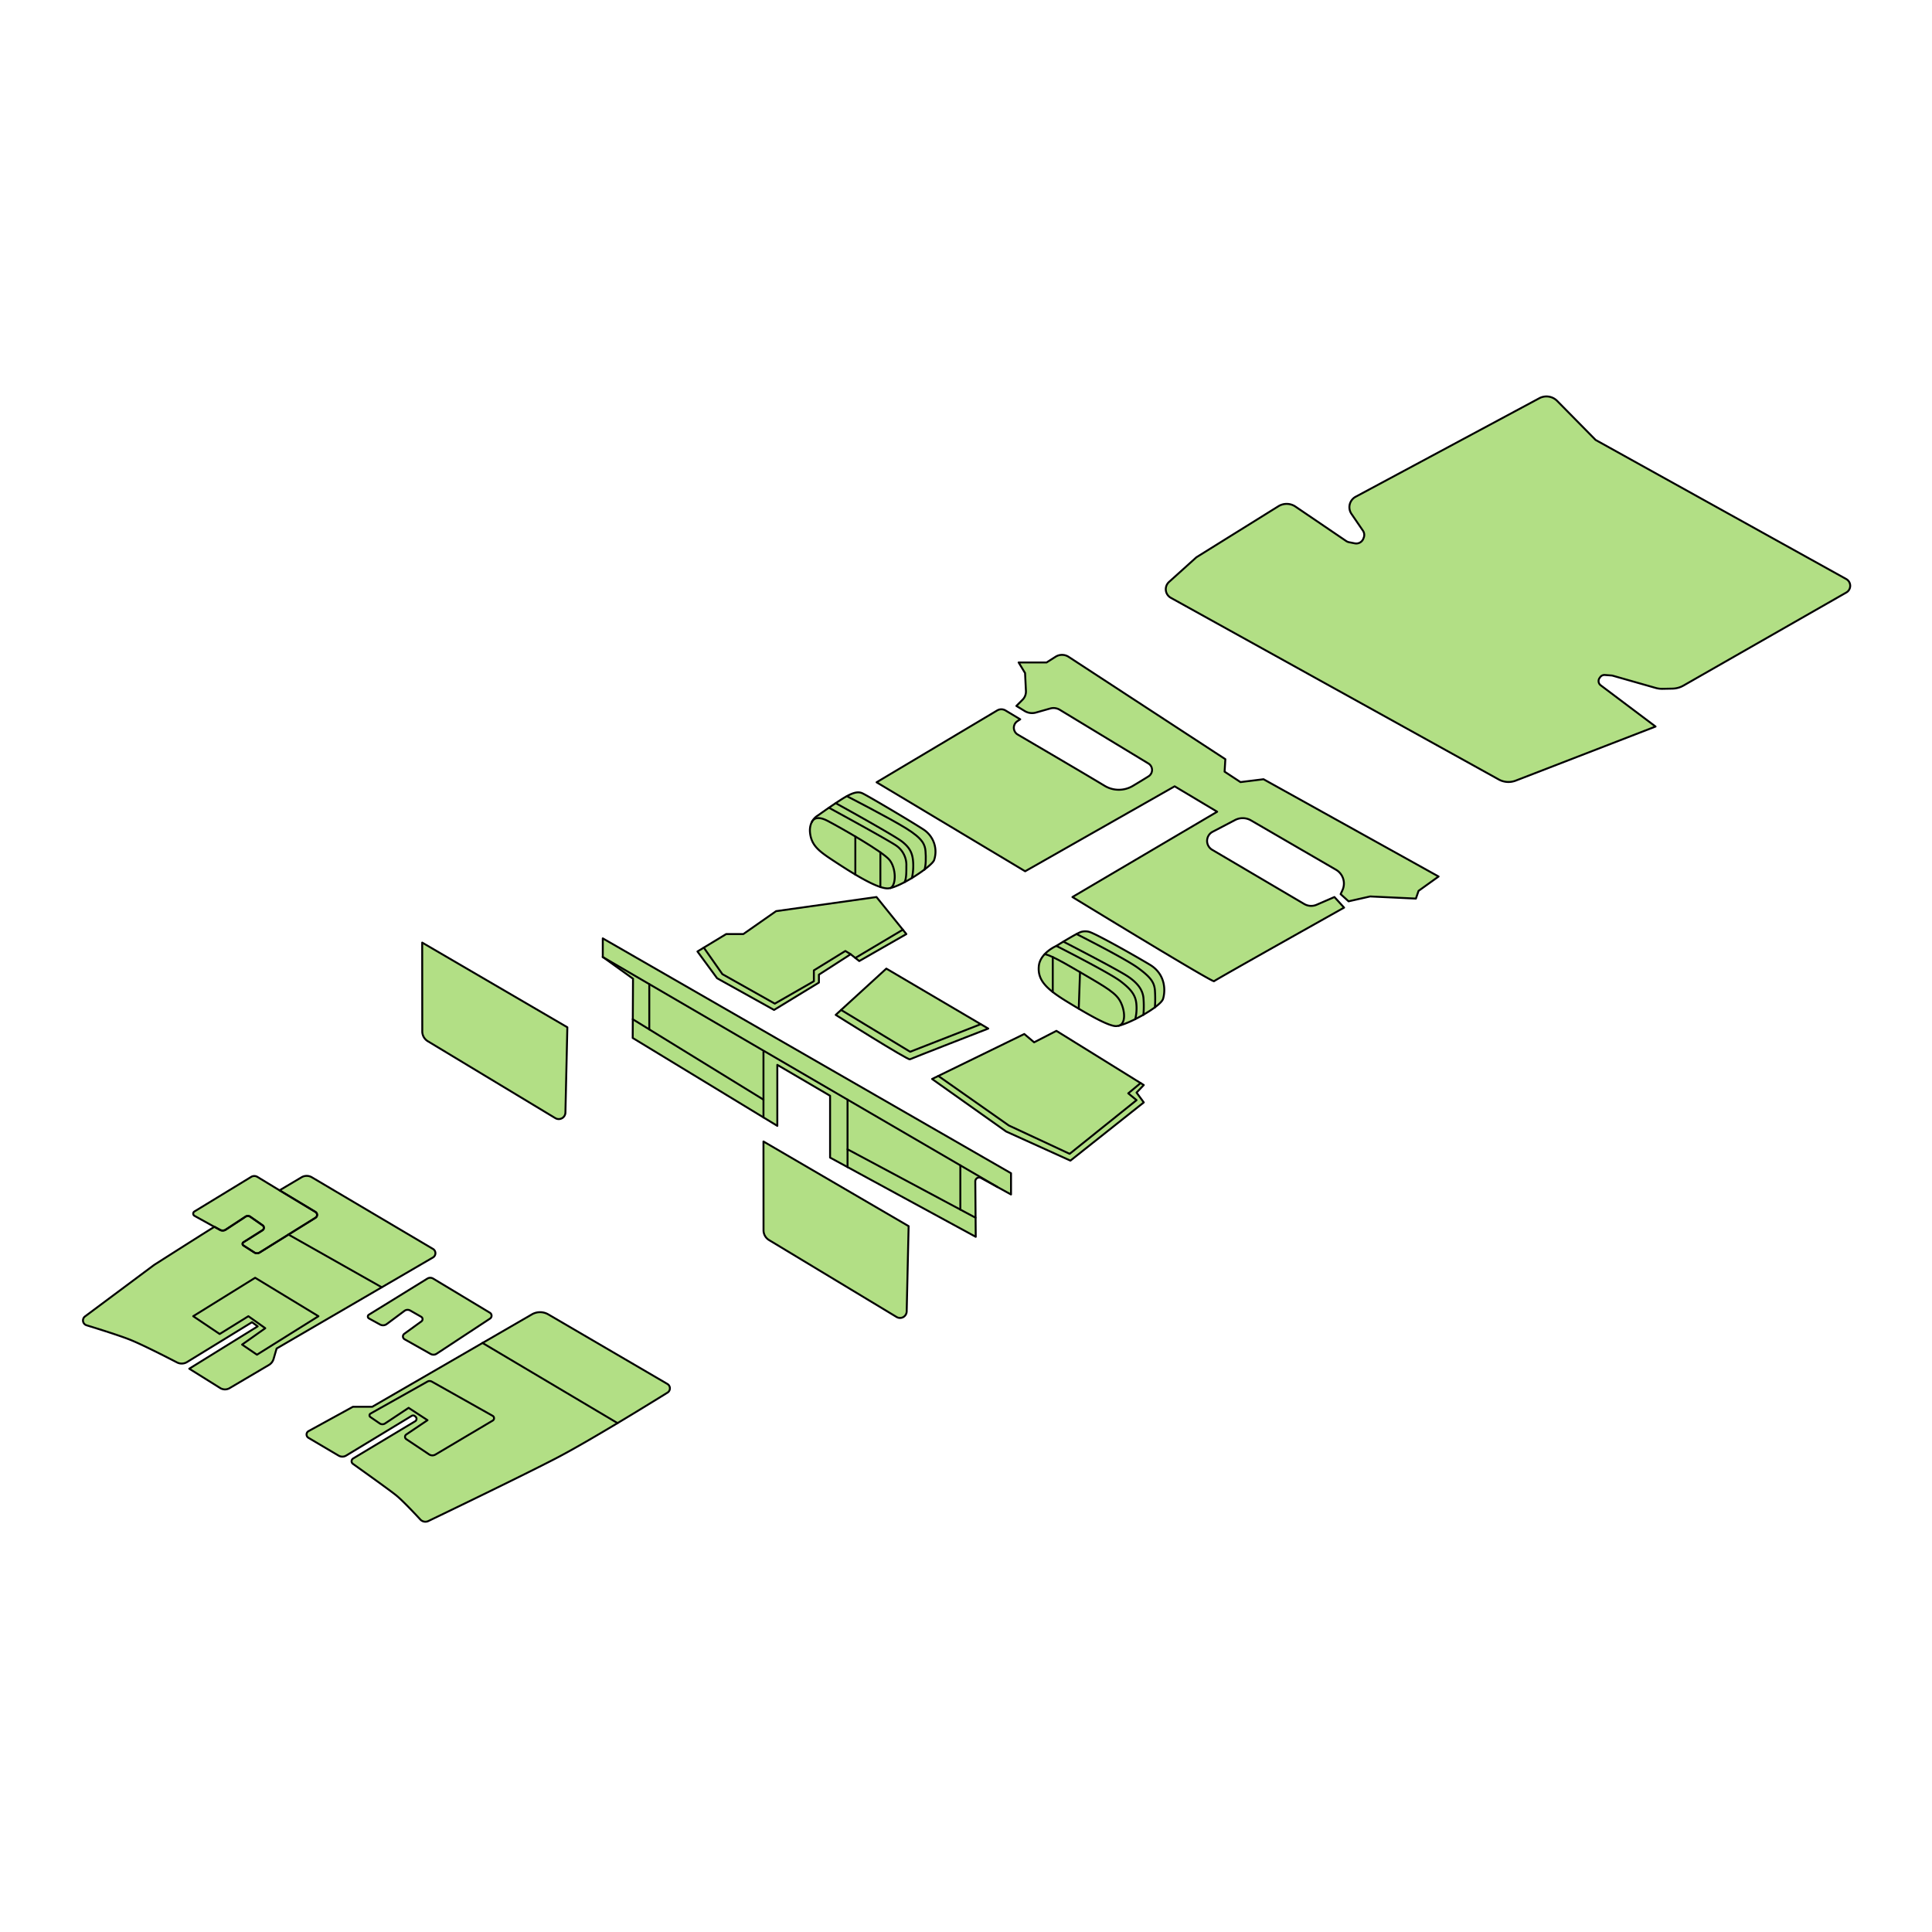 <svg viewBox="0 0 1000 1000" xmlns="http://www.w3.org/2000/svg"><defs><style>.cls-1{fill:#b2df85;}.cls-2{fill:none;stroke:#000;stroke-linecap:round;stroke-linejoin:round;}</style></defs><g id="A3"><path d="M661.75,262l-42.49,26.44-14.17,12.77a5.08,5.08,0,0,0,.94,8.22l169.67,94a10.39,10.39,0,0,0,8.81.63l72.4-28-28.4-21.36a2.72,2.72,0,0,1-.58-3.76l.31-.43a2.72,2.72,0,0,1,2.42-1.14l3.48.26a2.54,2.54,0,0,1,.54.09L857,356.08a12.19,12.19,0,0,0,3.5.45l5.13-.1a12,12,0,0,0,5.73-1.58l84.24-48.14a4,4,0,0,0,0-7l-129.72-72L806,207.53a7.8,7.8,0,0,0-9.24-1.41l-95.08,51a6.14,6.14,0,0,0-2.17,8.86l5.94,8.69a3.92,3.92,0,0,1,.41,3.65l-.2.51a3.92,3.92,0,0,1-4.4,2.41l-3-.59a4,4,0,0,1-1.46-.6l-26.21-17.79A8.1,8.1,0,0,0,661.75,262Z" class="cls-1"></path><path d="M555.09,464.3s72.52,44.35,73.3,43.57,67.31-38.09,67.31-38.09l-5-5.48-9.22,4a7.08,7.08,0,0,1-6.41-.39l-47.66-28.07a5.33,5.33,0,0,1,.23-9.31l11.6-6.07a8.54,8.54,0,0,1,8.26.17l44,25.54a8.26,8.26,0,0,1,3.33,10.63l-.92,2,4.11,3.72L709.2,464l23.67,1.11,1.37-4,10.37-7.43L654,403.33l-11.93,1.48-8.22-5.4.39-6.45-81.15-53a6.24,6.24,0,0,0-6.77,0l-4.62,2.93H527.24l3.33,5.48.45,9.27a6,6,0,0,1-1.75,4.55l-3.2,3.2,4.3,2.63a7.31,7.31,0,0,0,5.82.8l7.41-2.1a6.28,6.28,0,0,1,4.95.67l45.86,27.79a3.91,3.91,0,0,1,.05,6.66c-2.45,1.54-5.4,3.33-8.07,4.92a14.2,14.2,0,0,1-14.59,0c-11.62-7-34.5-20.38-45-26.54a4.09,4.09,0,0,1-.25-6.91l1.52-1-7.63-4.58a4.19,4.19,0,0,0-4.31,0l-62.41,37.18,76.9,46.06L608,407,630,420.15Z" class="cls-1"></path><path d="M423.48,422s-5,2.48-4.18,9.26,5.09,9.66,13.05,14.87,21.39,13.83,27.13,13.7,22.69-11.22,24-14.61A13.69,13.69,0,0,0,478,429.35c-7-4.57-29.35-17.74-31.7-18.78s-5.21-.4-11.08,3.39S423.48,422,423.48,422Z" class="cls-1"></path><path d="M563.7,482.3c3.65,1.05,23.08,12,31.43,17S603.22,513,602,517s-18.16,13.4-24,14.09c-3.66.43-14.61-5.87-25.3-12.39s-15.78-11.08-15-18.7c.7-6.82,9.06-10.39,9.06-10.39s10.94-6.83,13-7.31A7.9,7.9,0,0,1,563.7,482.3Z" class="cls-1"></path><polygon points="361 492.48 371.17 506.34 400.65 522.74 423.87 508.58 423.87 504.48 440.3 493.91 444.74 497.44 469.13 483.47 453.67 464.3 401.7 471.61 384.74 483.47 375.87 483.47 361 492.48" class="cls-1"></polygon><path d="M458.76,501.35l-26.2,23.95s37.4,23.53,38.4,23,40.56-15.91,40.56-15.91Z" class="cls-1"></path><polygon points="482.44 558.48 520.78 585.67 554.04 600.74 592.02 570.61 588.28 565.52 592.02 561.61 546.8 533.57 535.26 539.5 530.17 535.2 482.44 558.48" class="cls-1"></polygon><path d="M312,485.7l211.3,121.56v11l-15.58-8.56a2,2,0,0,0-2.91,1.74l.23,28.73-75.39-41v-32l-27.31-16v31.57l-74.85-45.49.16-30.66L312,495.34Z" class="cls-1"></path><path d="M395.17,590.83l75.13,43.82-1,44.14a3.45,3.45,0,0,1-5.23,2.88l-66-39.81a5.93,5.93,0,0,1-2.87-5.08Z" class="cls-1"></path><path d="M218.53,487.89l75.13,43.83-1,44.14a3.45,3.45,0,0,1-5.23,2.88l-66-39.81a5.92,5.92,0,0,1-2.86-5.08Z" class="cls-1"></path><path d="M253.6,682.53,226,700.69a3,3,0,0,1-3.11.11l-13.47-7.59a1.69,1.69,0,0,1-.16-2.84l8.87-6.43a1.42,1.42,0,0,0-.13-2.38l-5.66-3.23a2.75,2.75,0,0,0-3,.18l-9.17,6.83a3.2,3.2,0,0,1-3.45.24l-5.77-3.17a1.12,1.12,0,0,1,0-1.94l30.25-18.67a2.88,2.88,0,0,1,3,0l29.42,17.7A1.8,1.8,0,0,1,253.6,682.53Z" class="cls-1"></path><path d="M182.8,754.9a1.67,1.67,0,0,0-.11,2.8c5.21,3.71,18.63,13.31,22.18,16.13,3.27,2.6,9.6,9.32,12.69,12.66a3.56,3.56,0,0,0,4.18.79c10-4.8,48.58-23.41,66.22-32.56,16.64-8.65,47-27.37,57.54-33.9a2.62,2.62,0,0,0-.06-4.49l-61.65-36a8.44,8.44,0,0,0-8.5,0l-82.62,47.82h-10l-22.9,12.56a2,2,0,0,0-.05,3.54l15.48,9.14a3.85,3.85,0,0,0,4,0l33.87-20.53a1.46,1.46,0,0,1,1.75.17l.3.29a1.45,1.45,0,0,1-.23,2.32Z" class="cls-1"></path><path d="M191.82,731.64l29.43-16.54a2.32,2.32,0,0,1,2.23,0L255,732.83a1.43,1.43,0,0,1,0,2.48l-29.62,17.57a3.1,3.1,0,0,1-3.29-.09l-11.81-7.89a1.45,1.45,0,0,1,0-2.41l11-7.4-9.78-6.39-12.17,8.07a2.49,2.49,0,0,1-2.78,0l-4.83-3.31A1.06,1.06,0,0,1,191.82,731.64Z" class="cls-1"></path><path d="M163.28,630.31l-28.92,18a2.57,2.57,0,0,1-2.71,0l-5.7-3.66a1,1,0,0,1,0-1.64l9.92-6.19a1.52,1.52,0,0,0,.07-2.53l-6.45-4.5a2.14,2.14,0,0,0-2.41,0l-10.23,6.72a2.91,2.91,0,0,1-3,.11l-2.8-1.55-10.39-5.76a1.31,1.31,0,0,1,0-2.27L130,609.16a3.1,3.1,0,0,1,3.23,0l11.53,7,18.55,11.19A1.77,1.77,0,0,1,163.28,630.31Z" class="cls-1"></path><path d="M224.1,650.87,143.17,698l-1.56,5.38a5.33,5.33,0,0,1-2.43,3.13l-20.36,12a4.67,4.67,0,0,1-4.86-.07l-16-10,35.41-21.92-2.93-2.15L96.81,705a5.28,5.28,0,0,1-5.19.19c-5.58-2.88-18.55-9.51-24.75-11.93-5.43-2.12-15.88-5.4-22.07-7.3a2.61,2.61,0,0,1-.79-4.59l35.77-26.65s31-19.75,31.28-19.75l2.8,1.55a2.91,2.91,0,0,0,3-.11l10.23-6.72a2.14,2.14,0,0,1,2.41,0l6.45,4.5a1.52,1.52,0,0,1-.07,2.53L126,643a1,1,0,0,0,0,1.64l5.7,3.66a2.57,2.57,0,0,0,2.71,0l28.92-18a1.77,1.77,0,0,0,0-3L144.71,616.1h0l11.37-6.74a5.23,5.23,0,0,1,5.32,0l62.71,37.08A2.57,2.57,0,0,1,224.1,650.87Z" class="cls-1"></path><path d="M661.75,262l-42.49,26.44-14.17,12.77a5.08,5.08,0,0,0,.94,8.22l169.67,94a10.39,10.39,0,0,0,8.81.63l72.4-28-28.4-21.36a2.72,2.72,0,0,1-.58-3.76l.31-.43a2.72,2.72,0,0,1,2.42-1.14l3.48.26a2.54,2.54,0,0,1,.54.09L857,356.08a12.19,12.19,0,0,0,3.5.45l5.13-.1a12,12,0,0,0,5.73-1.58l84.24-48.14a4,4,0,0,0,0-7l-129.72-72L806,207.53a7.8,7.8,0,0,0-9.24-1.41l-95.08,51a6.14,6.14,0,0,0-2.17,8.86l5.94,8.69a3.92,3.92,0,0,1,.41,3.65l-.2.51a3.92,3.92,0,0,1-4.4,2.41l-3-.59a4,4,0,0,1-1.46-.6l-26.21-17.79A8.1,8.1,0,0,0,661.75,262Z" class="cls-2"></path><path d="M555.09,464.3s72.52,44.35,73.3,43.57,67.31-38.09,67.31-38.09l-5-5.48-9.22,4a7.08,7.08,0,0,1-6.41-.39l-47.66-28.07a5.33,5.33,0,0,1,.23-9.31l11.6-6.07a8.54,8.54,0,0,1,8.26.17l44,25.54a8.26,8.26,0,0,1,3.33,10.63l-.92,2,4.11,3.72L709.2,464l23.67,1.11,1.37-4,10.37-7.43L654,403.33l-11.93,1.48-8.22-5.4.39-6.45-81.15-53a6.24,6.24,0,0,0-6.77,0l-4.62,2.93H527.24l3.33,5.48.45,9.27a6,6,0,0,1-1.75,4.55l-3.2,3.2,4.3,2.63a7.31,7.31,0,0,0,5.82.8l7.41-2.1a6.28,6.28,0,0,1,4.95.67l45.86,27.79a3.91,3.91,0,0,1,.05,6.66c-2.45,1.54-5.4,3.33-8.07,4.92a14.2,14.2,0,0,1-14.59,0c-11.62-7-34.5-20.38-45-26.54a4.09,4.09,0,0,1-.25-6.91l1.52-1-7.63-4.58a4.19,4.19,0,0,0-4.31,0l-62.41,37.18,76.9,46.06L608,407,630,420.15Z" class="cls-2"></path><path d="M423.48,422s-5,2.48-4.18,9.26,5.09,9.66,13.05,14.87,21.39,13.83,27.13,13.7,22.69-11.22,24-14.61A13.69,13.69,0,0,0,478,429.35c-7-4.57-29.35-17.74-31.7-18.78s-5.21-.4-11.08,3.39S423.48,422,423.48,422Z" class="cls-2"></path><path d="M420.23,425.5s1.29-4.24,8.2-.59,28.57,15.92,32,20.22,3.55,12.76.54,14.53" class="cls-2"></path><path d="M429.06,418.09s30.29,16.48,34.85,19.61a12.15,12.15,0,0,1,5.22,10.56c0,2.87.06,6.5-.95,8.4" class="cls-2"></path><path d="M432.56,415.7s30.44,16.78,34.48,20,5.35,6.13,5.61,10.69a29.05,29.05,0,0,1-.64,8.06" class="cls-2"></path><path d="M438.33,412.09s22.19,11.39,30.8,16.74,9.65,8.47,9.91,11.74.24,7.35-.53,9.54" class="cls-2"></path><line y2="452.72" x2="442.72" y1="432.97" x1="442.72" class="cls-2"></line><line y2="459.15" x2="455.68" y1="441.19" x1="455.68" class="cls-2"></line><path d="M563.7,482.3c3.65,1.05,23.08,12,31.43,17S603.22,513,602,517s-18.16,13.4-24,14.09c-3.66.43-14.61-5.87-25.3-12.39s-15.78-11.08-15-18.7c.7-6.82,9.06-10.39,9.06-10.39s10.94-6.83,13-7.31A7.9,7.9,0,0,1,563.7,482.3Z" class="cls-2"></path><path d="M540.69,494s.93-1,14.92,7.2,20.54,11.64,23.48,15.85,4.3,12.54,0,13.9" class="cls-2"></path><path d="M546.8,489.61s27.59,14,33.17,18.27,7.82,7.26,8.21,11.76a23.71,23.71,0,0,1-.59,7.91" class="cls-2"></path><path d="M550.42,487.39S578.7,501.93,584,505.55s7.34,7.05,7.82,10.67a51.18,51.18,0,0,1,0,9.08" class="cls-2"></path><path d="M557.24,483.47s25,12.6,31.73,17.49,8.41,7.54,8.8,11.45a62.74,62.74,0,0,1,0,9.05" class="cls-2"></path><polygon points="361 492.48 371.17 506.34 400.65 522.74 423.87 508.58 423.87 504.48 440.3 493.91 444.74 497.44 469.13 483.47 453.67 464.3 401.7 471.61 384.74 483.47 375.87 483.47 361 492.48" class="cls-2"></polygon><path d="M458.76,501.35l-26.2,23.95s37.4,23.53,38.4,23,40.56-15.91,40.56-15.91Z" class="cls-2"></path><polyline points="435.35 522.74 471.09 544.39 507.65 530.11" class="cls-2"></polyline><polyline points="364.29 490.49 373.91 504.22 401.04 519.48 421.26 507.88 421.26 502.26 437.56 492.22 440.3 493.91" class="cls-2"></polyline><line y2="481.21" x2="467.31" y1="495.83" x1="442.72" class="cls-2"></line><polygon points="482.44 558.48 520.78 585.67 554.04 600.74 592.02 570.61 588.28 565.52 592.02 561.61 546.8 533.57 535.26 539.5 530.17 535.2 482.44 558.48" class="cls-2"></polygon><polyline points="485.66 556.9 522.15 582.54 553.65 597.22 588.28 569.43 583.98 565.91 590.38 560.59" class="cls-2"></polyline><line y2="513.44" x2="544.91" y1="495.34" x1="544.91" class="cls-2"></line><line y2="503.15" x2="559.02" y1="522.07" x1="558.36" class="cls-2"></line><path d="M312,485.7l211.3,121.56v11l-15.58-8.56a2,2,0,0,0-2.91,1.74l.23,28.73-75.39-41v-32l-27.31-16v31.57l-74.85-45.49.16-30.66L312,495.34Z" class="cls-2"></path><line y2="495.34" x2="311.96" y1="614.39" x1="516.29" class="cls-2"></line><line y2="569.17" x2="395.17" y1="527.55" x1="327.5" class="cls-2"></line><line y2="544.39" x2="395.17" y1="578.41" x1="395.17" class="cls-2"></line><line y2="532.82" x2="336.07" y1="509.39" x1="336.07" class="cls-2"></line><line y2="604.1" x2="438.68" y1="569.17" x1="438.68" class="cls-2"></line><line y2="630.28" x2="504.92" y1="594.87" x1="438.68" class="cls-2"></line><line y2="603.19" x2="497.07" y1="626.08" x1="497.07" class="cls-2"></line><path d="M395.17,590.83l75.13,43.82-1,44.14a3.45,3.45,0,0,1-5.23,2.88l-66-39.81a5.93,5.93,0,0,1-2.87-5.08Z" class="cls-2"></path><path d="M218.53,487.89l75.13,43.83-1,44.14a3.45,3.45,0,0,1-5.23,2.88l-66-39.81a5.92,5.92,0,0,1-2.86-5.08Z" class="cls-2"></path><path d="M253.6,682.53,226,700.69a3,3,0,0,1-3.11.11l-13.47-7.59a1.69,1.69,0,0,1-.16-2.84l8.87-6.43a1.42,1.42,0,0,0-.13-2.38l-5.66-3.23a2.75,2.75,0,0,0-3,.18l-9.17,6.83a3.2,3.2,0,0,1-3.45.24l-5.77-3.17a1.12,1.12,0,0,1,0-1.94l30.25-18.67a2.88,2.88,0,0,1,3,0l29.42,17.7A1.8,1.8,0,0,1,253.6,682.53Z" class="cls-2"></path><path d="M182.8,754.9a1.67,1.67,0,0,0-.11,2.8c5.21,3.71,18.63,13.31,22.18,16.13,3.27,2.6,9.6,9.32,12.69,12.66a3.56,3.56,0,0,0,4.18.79c10-4.8,48.58-23.41,66.22-32.56,16.64-8.65,47-27.37,57.54-33.9a2.62,2.62,0,0,0-.06-4.49l-61.65-36a8.44,8.44,0,0,0-8.5,0l-82.62,47.82h-10l-22.9,12.56a2,2,0,0,0-.05,3.54l15.48,9.14a3.85,3.85,0,0,0,4,0l33.87-20.53a1.46,1.46,0,0,1,1.75.17l.3.29a1.45,1.45,0,0,1-.23,2.32Z" class="cls-2"></path><path d="M191.82,731.64l29.43-16.54a2.32,2.32,0,0,1,2.23,0L255,732.83a1.43,1.43,0,0,1,0,2.48l-29.62,17.57a3.1,3.1,0,0,1-3.29-.09l-11.81-7.89a1.45,1.45,0,0,1,0-2.41l11-7.4-9.78-6.39-12.17,8.07a2.49,2.49,0,0,1-2.78,0l-4.83-3.31A1.06,1.06,0,0,1,191.82,731.64Z" class="cls-2"></path><line y2="736.61" x2="319.65" y1="695.09" x1="249.71" class="cls-2"></line><path d="M163.28,630.31l-28.92,18a2.57,2.57,0,0,1-2.71,0l-5.7-3.66a1,1,0,0,1,0-1.64l9.92-6.19a1.52,1.52,0,0,0,.07-2.53l-6.45-4.5a2.14,2.14,0,0,0-2.41,0l-10.23,6.72a2.91,2.91,0,0,1-3,.11l-2.8-1.55-10.39-5.76a1.31,1.31,0,0,1,0-2.27L130,609.16a3.1,3.1,0,0,1,3.23,0l11.53,7,18.55,11.19A1.77,1.77,0,0,1,163.28,630.31Z" class="cls-2"></path><path d="M224.1,650.87,143.17,698l-1.56,5.38a5.33,5.33,0,0,1-2.43,3.13l-20.36,12a4.67,4.67,0,0,1-4.86-.07l-16-10,35.41-21.92-2.93-2.15L96.81,705a5.28,5.28,0,0,1-5.19.19c-5.58-2.88-18.55-9.51-24.75-11.93-5.43-2.12-15.88-5.4-22.07-7.3a2.61,2.61,0,0,1-.79-4.59l35.77-26.65s31-19.75,31.28-19.75l2.8,1.55a2.91,2.91,0,0,0,3-.11l10.23-6.72a2.14,2.14,0,0,1,2.41,0l6.45,4.5a1.52,1.52,0,0,1-.07,2.53L126,643a1,1,0,0,0,0,1.64l5.7,3.66a2.57,2.57,0,0,0,2.71,0l28.92-18a1.77,1.77,0,0,0,0-3L144.71,616.1h0l11.37-6.74a5.23,5.23,0,0,1,5.32,0l62.71,37.08A2.57,2.57,0,0,1,224.1,650.87Z" class="cls-2"></path><line y2="666.3" x2="197.61" y1="639" x1="149.3" class="cls-2"></line><polygon points="100 681.27 132.06 661.37 164.83 681.27 133 701.19 125.3 695.96 137.3 687.48 128.56 681.27 113.7 690.48 100 681.27" class="cls-2"></polygon></g></svg>